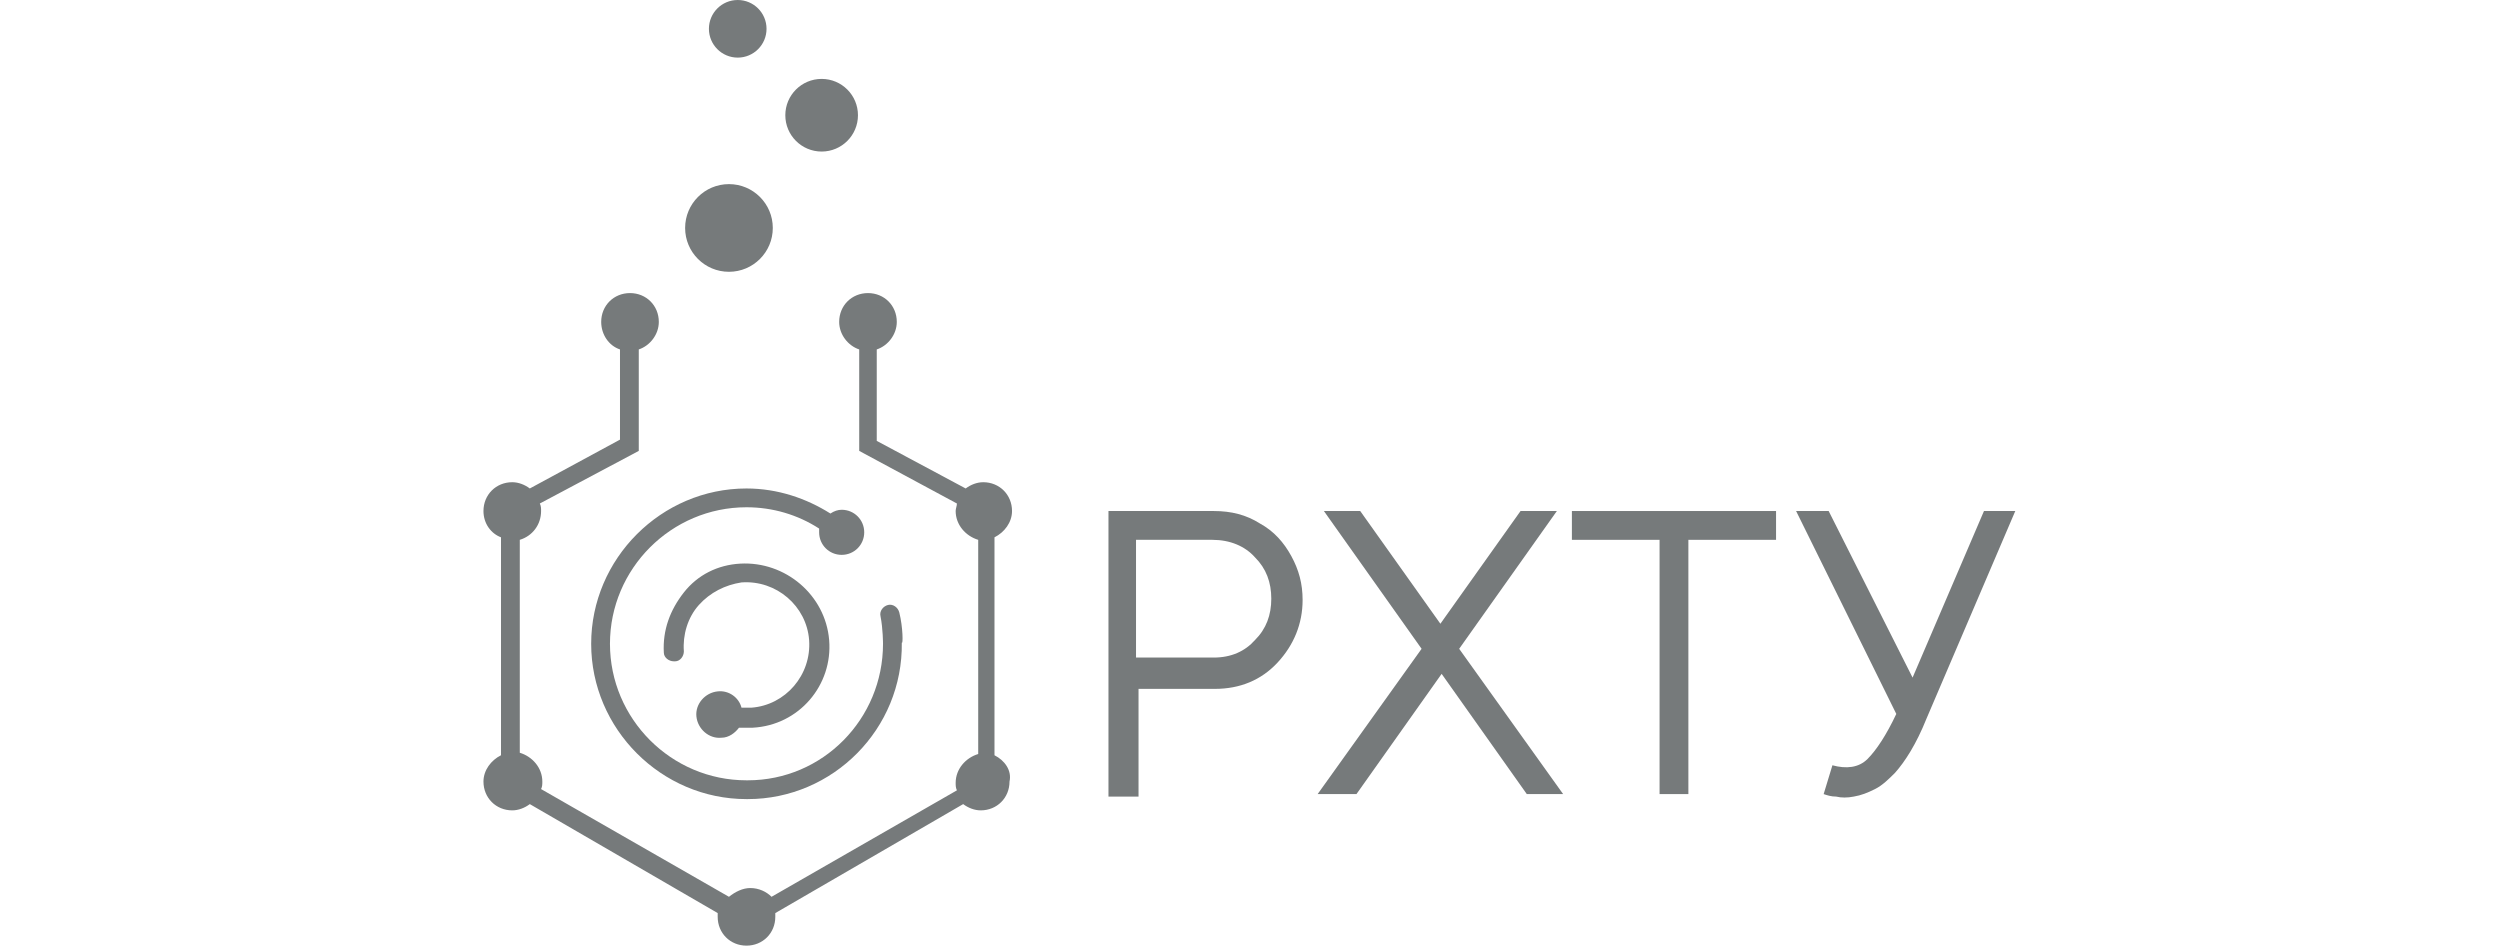 <?xml version="1.0" encoding="utf-8"?>
<!-- Generator: Adobe Illustrator 27.2.0, SVG Export Plug-In . SVG Version: 6.00 Build 0)  -->
<svg version="1.1" id="Layer_1" xmlns="http://www.w3.org/2000/svg" xmlns:xlink="http://www.w3.org/1999/xlink" x="0px" y="0px"
	 viewBox="0 0 199.6 75.6" style="enable-background:new 0 0 199.6 75.6;" xml:space="preserve">
<style type="text/css">
	.st0{fill:#808080;}
	.st1{fill-rule:evenodd;clip-rule:evenodd;fill:#767A7B;}
	.st2{fill:#FFFFFF;}
	.st3{fill-rule:evenodd;clip-rule:evenodd;fill:#FFFFFF;}
	.st4{fill:#767A7B;}
	.st5{fill-rule:evenodd;clip-rule:evenodd;fill:#134093;}
	.st6{fill:url(#SVGID_1_);}
	.st7{fill:url(#SVGID_00000131336440395728648110000003541357799390824079_);}
	.st8{fill:url(#SVGID_00000047758993837364272330000005741092642097402261_);}
	.st9{fill:url(#SVGID_00000127027922594280136320000004827246391274738049_);}
	.st10{fill:url(#SVGID_00000107583768701489053880000006997656784289285276_);}
	.st11{fill:url(#SVGID_00000119829489717286618750000014201436584385829285_);}
	.st12{fill:#ACADAD;}
	.st13{fill-rule:evenodd;clip-rule:evenodd;fill:#EC2126;}
	.st14{fill-rule:evenodd;clip-rule:evenodd;fill:#3651A2;}
	.st15{fill-rule:evenodd;clip-rule:evenodd;fill:#FEFEFE;}
	.st16{fill:none;stroke:#767A7B;stroke-miterlimit:10;}
	.st17{fill-rule:evenodd;clip-rule:evenodd;fill:#FBFFFA;}
	.st18{fill-rule:evenodd;clip-rule:evenodd;fill:#ACADAD;}
	.st19{fill:#C0C2C4;}
	.st20{fill:#FFFFFF;filter:url(#Adobe_OpacityMaskFilter);}
	.st21{mask:url(#mask0_215_892_00000078024653794693239600000006782039918879629700_);}
	.st22{opacity:0.28;fill-rule:evenodd;clip-rule:evenodd;fill:#FFFFFF;}
</style>
<g>
	<g>
		<path class="st4" d="M88.5,63.4V40.8h8.4c1.4,0,2.6,0.3,3.7,1c1.1,0.6,1.9,1.5,2.5,2.6c0.6,1.1,0.9,2.2,0.9,3.5c0,1.9-0.7,3.6-2,5
			c-1.3,1.4-3,2.1-5,2.1h-6.1v8.6H88.5z M90.8,52.5h6.1c1.4,0,2.5-0.5,3.3-1.4c0.9-0.9,1.3-2,1.3-3.3c0-1.3-0.4-2.4-1.3-3.3
			c-0.8-0.9-2-1.4-3.4-1.4h-6.1V52.5z"/>
		<path class="st4" d="M105.2,63.4l8.3-11.6l-7.8-11h2.9l6.4,9l6.4-9h2.9l-7.8,11l8.3,11.6h-2.9l-6.8-9.6l-6.8,9.6H105.2z"/>
		<path class="st4" d="M125.5,43.1v-2.3h16.3v2.3h-7v20.3h-2.3V43.1H125.5z"/>
		<path class="st4" d="M143.4,40.8h2.6l6.7,13.3l5.7-13.3h2.5l-7.1,16.6c-0.8,2-1.7,3.4-2.5,4.3c-0.5,0.5-1,1-1.6,1.3
			c-0.6,0.3-1.1,0.5-1.7,0.6c-0.5,0.1-1,0.1-1.4,0c-0.4,0-0.7-0.1-1-0.2l0.7-2.3c1.1,0.3,2.1,0.2,2.8-0.5s1.5-1.9,2.3-3.6
			L143.4,40.8z"/>
	</g>
	<g>
		<path class="st4" d="M79.4,60.3V42.9c0.8-0.4,1.4-1.2,1.4-2.1c0-1.3-1-2.3-2.3-2.3c-0.5,0-1,0.2-1.4,0.5l-7.1-3.8v-7.3
			c0.9-0.3,1.6-1.2,1.6-2.2c0-1.3-1-2.3-2.3-2.3c-1.3,0-2.3,1-2.3,2.3c0,1,0.7,1.9,1.6,2.2V36l7.8,4.2c0,0.2-0.1,0.4-0.1,0.6
			c0,1.1,0.8,2,1.8,2.3v17.1c-1,0.3-1.8,1.2-1.8,2.3c0,0.2,0,0.4,0.1,0.6l-14.8,8.5c-0.4-0.4-1-0.7-1.7-0.7c-0.6,0-1.2,0.3-1.7,0.7
			L43.2,63c0.1-0.2,0.1-0.4,0.1-0.6c0-1.1-0.8-2-1.8-2.3V43.1c1-0.3,1.7-1.2,1.7-2.3c0-0.2,0-0.4-0.1-0.6l7.9-4.2v-8.1
			c0.9-0.3,1.6-1.2,1.6-2.2c0-1.3-1-2.3-2.3-2.3c-1.3,0-2.3,1-2.3,2.3c0,1,0.6,1.9,1.5,2.2v7.2l-7.2,3.9c-0.4-0.3-0.9-0.5-1.4-0.5
			c-1.3,0-2.3,1-2.3,2.3c0,1,0.6,1.8,1.4,2.1v17.4c-0.8,0.4-1.4,1.2-1.4,2.1c0,1.3,1,2.3,2.3,2.3c0.5,0,1-0.2,1.4-0.5l15,8.7
			c0,0.1,0,0.2,0,0.3c0,1.3,1,2.3,2.3,2.3c1.3,0,2.3-1,2.3-2.3c0-0.1,0-0.2,0-0.3l15-8.7c0.4,0.3,0.9,0.5,1.4,0.5
			c1.3,0,2.3-1,2.3-2.3C80.8,61.5,80.2,60.7,79.4,60.3z"/>
		<g>
			<circle class="st4" cx="58.9" cy="2.3" r="2.3"/>
		</g>
		<g>
			<circle class="st4" cx="58.2" cy="18.2" r="3.5"/>
		</g>
		<g>
			<circle class="st4" cx="65.6" cy="9.2" r="2.9"/>
		</g>
		<path class="st4" d="M66.2,51.1c-0.3-3.6-3.5-6.3-7.1-6.1c-1.8,0.1-3.4,0.9-4.5,2.3s-1.7,3-1.6,4.8c0,0.4,0.4,0.7,0.8,0.7
			c0,0,0,0,0.1,0c0.4,0,0.7-0.4,0.7-0.8c-0.1-1.3,0.3-2.7,1.2-3.7c0.9-1,2.1-1.6,3.4-1.8c2.8-0.2,5.2,1.9,5.4,4.6
			c0.2,2.8-1.9,5.2-4.6,5.4c-0.2,0-0.4,0-0.8,0c-0.2-0.8-1-1.4-1.9-1.3c-1,0.1-1.8,1-1.7,2c0.1,1,1,1.8,2,1.7c0.6,0,1.1-0.4,1.4-0.8
			c0.3,0,0.5,0,0.7,0c0.2,0,0.4,0,0.4,0C63.8,57.9,66.5,54.7,66.2,51.1z"/>
		<path class="st4" d="M71.8,48.9c-0.1-0.4-0.5-0.7-0.9-0.6c-0.4,0.1-0.7,0.5-0.6,0.9c0.2,1,0.2,2.2,0.2,2.2c0,6-4.8,10.9-10.8,10.9
			c0,0,0,0-0.1,0v0c-6,0-10.9-4.9-10.9-10.9c0-6,4.9-10.9,10.9-10.9c2.1,0,4.1,0.6,5.8,1.7c0,0.1,0,0.2,0,0.3c0,1,0.8,1.8,1.8,1.8
			c1,0,1.8-0.8,1.8-1.8c0-1-0.8-1.8-1.8-1.8c-0.3,0-0.6,0.1-0.9,0.3c-1.9-1.2-4.2-2-6.7-2c-6.8,0-12.4,5.6-12.4,12.4
			c0,6.8,5.6,12.4,12.4,12.4v0c0,0,0,0,0.1,0c0,0,0,0,0,0c6.8,0,12.4-5.6,12.3-12.5C72.1,51.5,72.1,50.1,71.8,48.9z"/>
	</g>
</g>
</svg>
